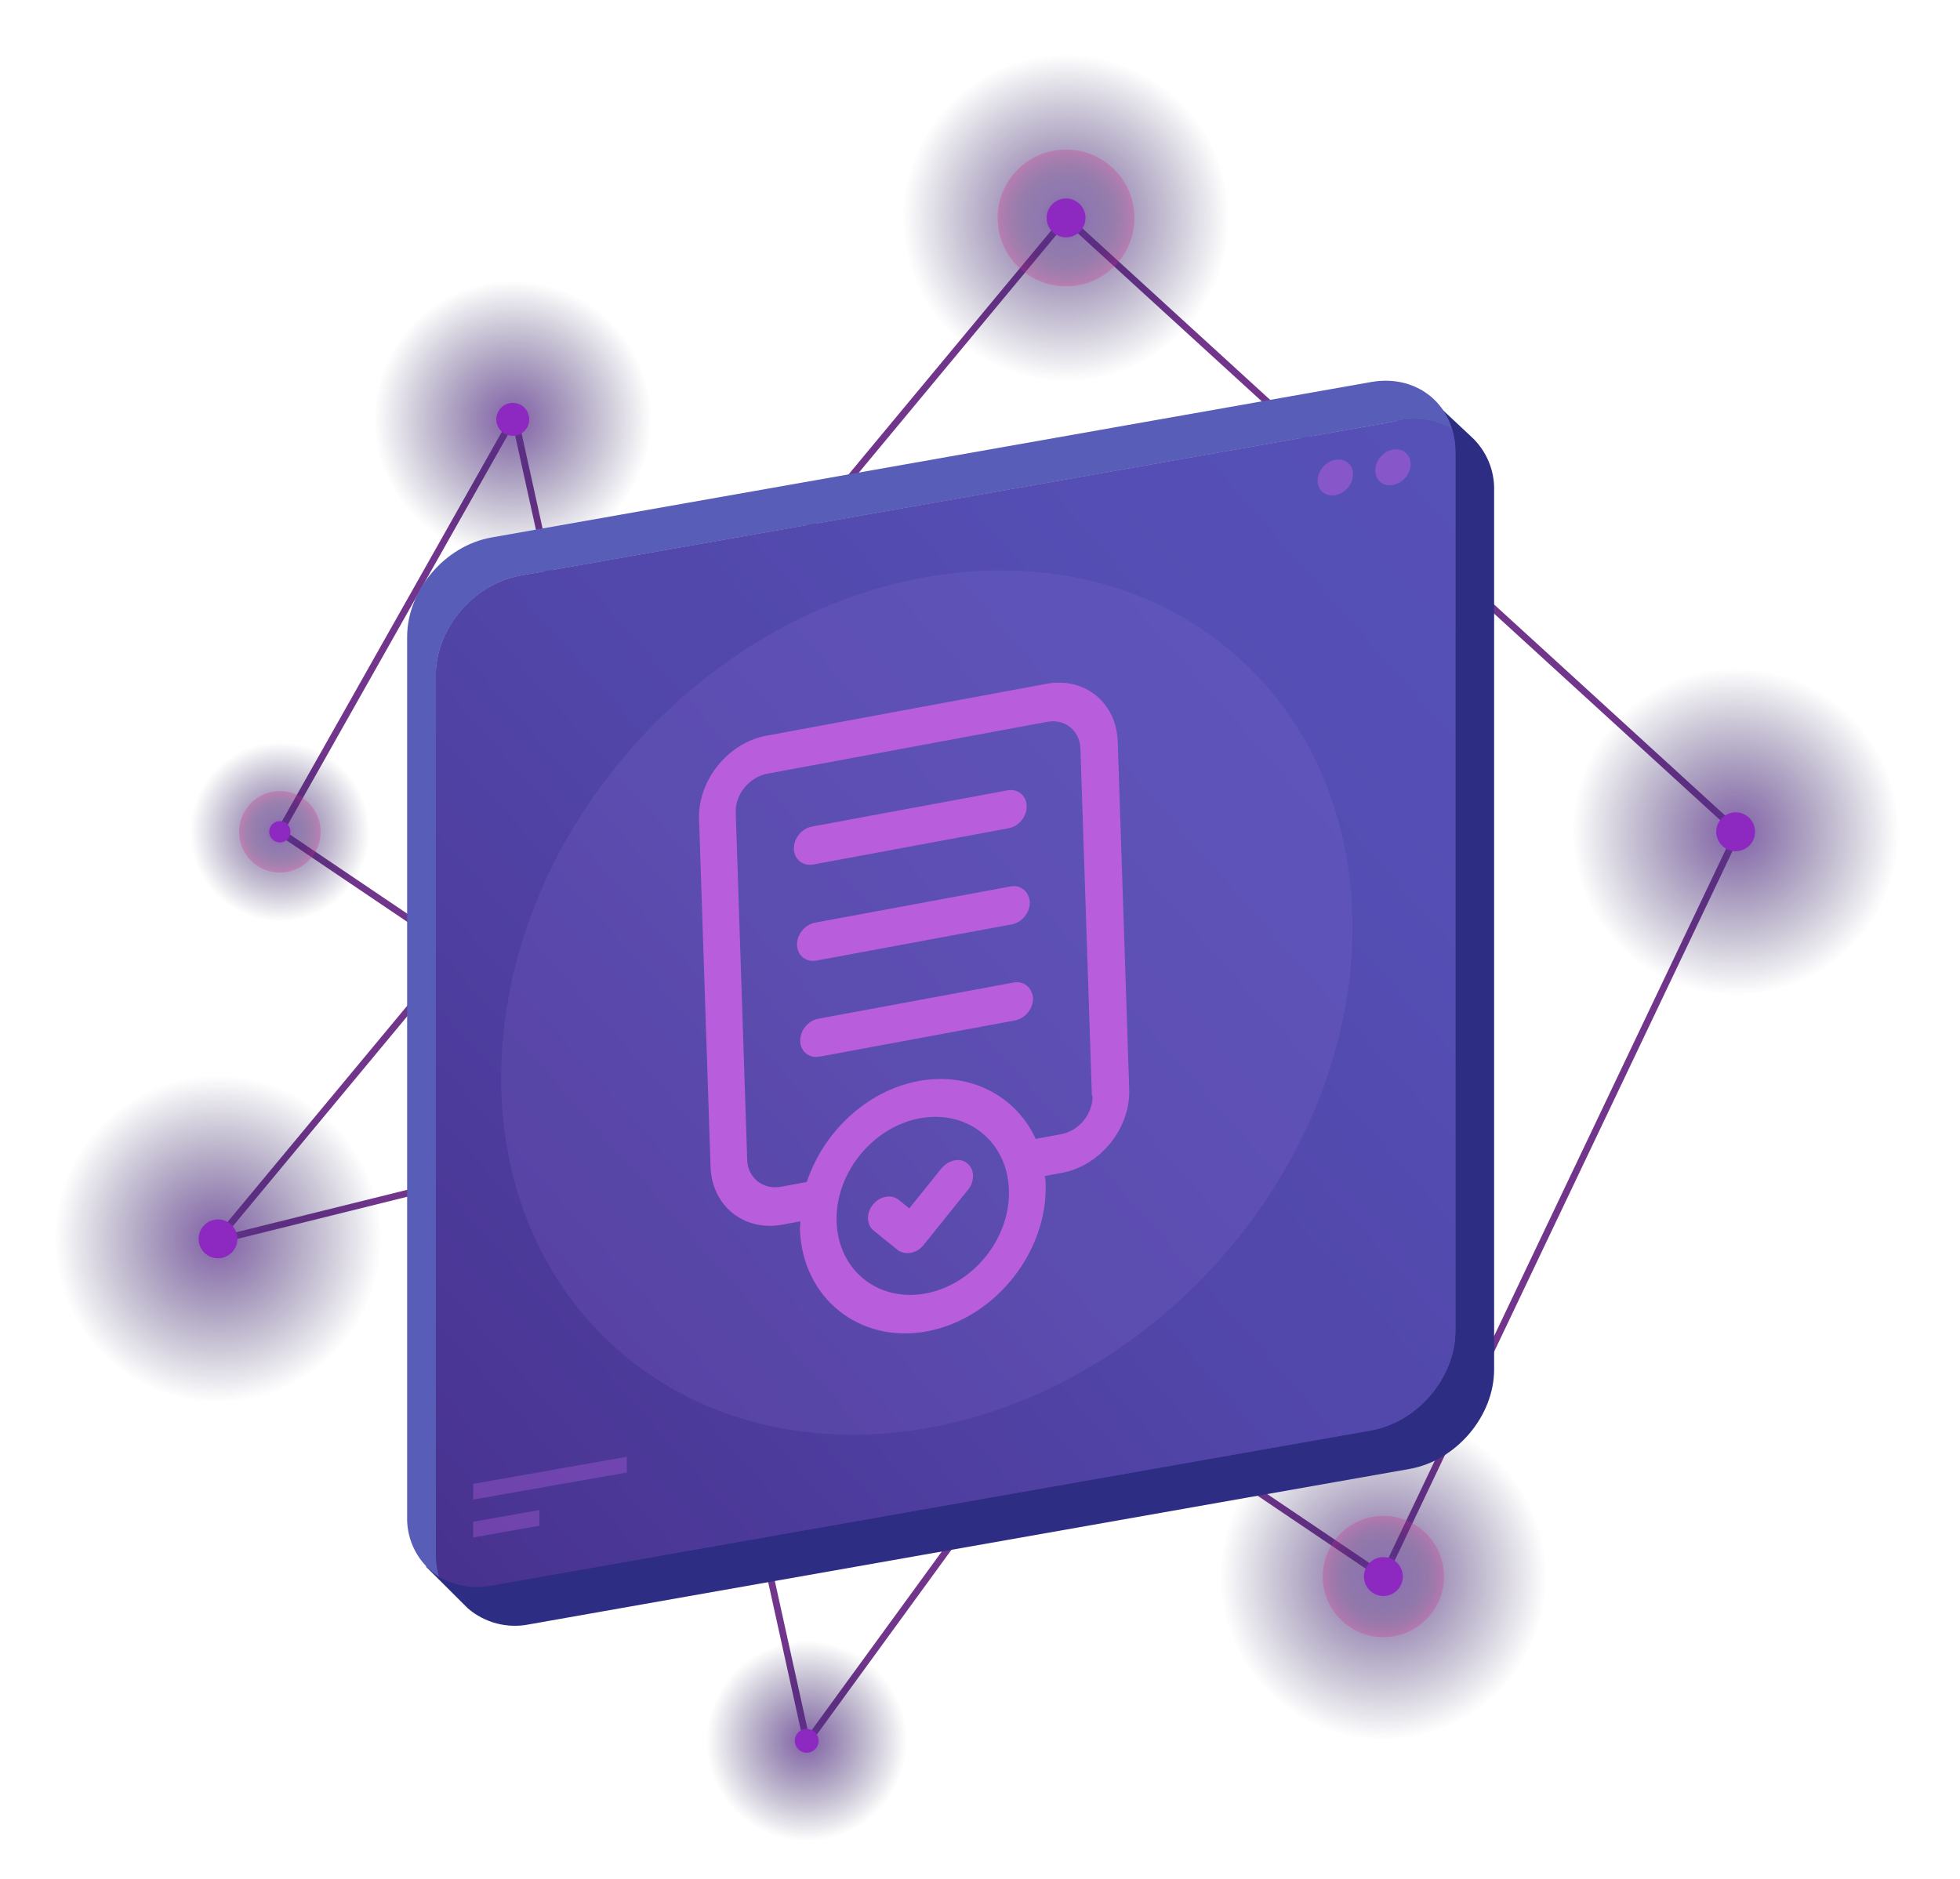 <svg width="290" height="278" viewBox="0 0 290 278" fill="none" xmlns="http://www.w3.org/2000/svg">
<path d="M32.25 183.32L157.73 32.25L257.14 123.09L204.68 233.29L41.41 123.09L76.11 61.63L119.4 257.83L204.68 140.75L32.12 183.56" stroke="#71358C" stroke-miterlimit="10"/>
<path opacity="0.76" d="M32.25 215.57C50.061 215.57 64.5 201.131 64.5 183.32C64.5 165.509 50.061 151.07 32.25 151.07C14.439 151.07 0 165.509 0 183.32C0 201.131 14.439 215.57 32.25 215.57Z" fill="url(#paint0_radial_2019_24079)"/>
<path d="M32.26 186.2C33.022 186.197 33.752 185.893 34.29 185.353C34.828 184.813 35.13 184.082 35.13 183.32C35.127 182.56 34.824 181.831 34.287 181.294C33.749 180.756 33.02 180.453 32.26 180.45C31.498 180.45 30.767 180.752 30.227 181.29C29.687 181.828 29.383 182.558 29.38 183.32C29.38 184.084 29.684 184.816 30.224 185.357C30.764 185.897 31.496 186.2 32.26 186.2Z" fill="#8D29C1"/>
<path opacity="0.76" d="M204.68 265.54C222.491 265.54 236.93 251.101 236.93 233.29C236.93 215.479 222.491 201.04 204.68 201.04C186.869 201.04 172.43 215.479 172.43 233.29C172.43 251.101 186.869 265.54 204.68 265.54Z" fill="url(#paint1_radial_2019_24079)"/>
<path d="M204.68 236.17C205.444 236.17 206.176 235.867 206.717 235.327C207.257 234.786 207.56 234.054 207.56 233.29C207.557 232.528 207.253 231.798 206.713 231.26C206.173 230.722 205.442 230.42 204.68 230.42C203.92 230.423 203.191 230.726 202.654 231.264C202.116 231.801 201.813 232.53 201.81 233.29C201.81 234.052 202.112 234.783 202.65 235.323C203.188 235.863 203.918 236.167 204.68 236.17V236.17Z" fill="#8D29C1"/>
<path opacity="0.76" d="M256.81 155.34C274.621 155.34 289.06 140.901 289.06 123.09C289.06 105.279 274.621 90.84 256.81 90.84C238.999 90.84 224.56 105.279 224.56 123.09C224.56 140.901 238.999 155.34 256.81 155.34Z" fill="url(#paint2_radial_2019_24079)"/>
<path d="M256.81 125.96C257.571 125.96 258.301 125.658 258.839 125.12C259.378 124.581 259.68 123.851 259.68 123.09C259.681 122.712 259.608 122.338 259.464 121.989C259.321 121.639 259.11 121.322 258.843 121.054C258.576 120.787 258.259 120.574 257.911 120.429C257.562 120.284 257.188 120.21 256.81 120.21C256.046 120.21 255.314 120.513 254.773 121.054C254.233 121.594 253.93 122.326 253.93 123.09C253.933 123.852 254.237 124.582 254.777 125.12C255.317 125.658 256.048 125.96 256.81 125.96Z" fill="#8D29C1"/>
<path opacity="0.76" d="M157.73 64.5C175.541 64.5 189.98 50.061 189.98 32.25C189.98 14.439 175.541 0 157.73 0C139.919 0 125.48 14.439 125.48 32.25C125.48 50.061 139.919 64.5 157.73 64.5Z" fill="url(#paint3_radial_2019_24079)"/>
<path d="M157.73 35.12C158.492 35.12 159.223 34.818 159.763 34.28C160.303 33.742 160.607 33.012 160.61 32.25C160.61 31.486 160.306 30.754 159.766 30.213C159.226 29.673 158.494 29.37 157.73 29.37C157.352 29.37 156.978 29.445 156.629 29.59C156.28 29.734 155.964 29.947 155.697 30.214C155.43 30.482 155.219 30.799 155.075 31.149C154.932 31.498 154.859 31.872 154.86 32.25C154.86 33.011 155.162 33.741 155.7 34.279C156.239 34.818 156.969 35.12 157.73 35.12V35.12Z" fill="#8D29C1"/>
<path opacity="0.76" d="M75.87 89.37C90.953 89.37 103.18 77.143 103.18 62.06C103.18 46.977 90.953 34.75 75.87 34.75C60.787 34.75 48.56 46.977 48.56 62.06C48.56 77.143 60.787 89.37 75.87 89.37Z" fill="url(#paint4_radial_2019_24079)"/>
<path d="M75.87 64.49C76.515 64.49 77.135 64.234 77.592 63.779C78.049 63.324 78.307 62.705 78.31 62.06C78.31 61.413 78.053 60.792 77.595 60.335C77.138 59.877 76.517 59.62 75.87 59.62C75.223 59.62 74.602 59.877 74.145 60.335C73.687 60.792 73.43 61.413 73.43 62.06C73.433 62.705 73.691 63.324 74.148 63.779C74.605 64.234 75.225 64.49 75.87 64.49V64.49Z" fill="#8D29C1"/>
<path opacity="0.76" d="M41.41 140.75C51.163 140.75 59.07 132.843 59.07 123.09C59.07 113.337 51.163 105.43 41.41 105.43C31.657 105.43 23.75 113.337 23.75 123.09C23.75 132.843 31.657 140.75 41.41 140.75Z" fill="url(#paint5_radial_2019_24079)"/>
<path d="M41.41 124.66C41.827 124.66 42.226 124.495 42.52 124.2C42.815 123.906 42.98 123.506 42.98 123.09C42.981 122.883 42.942 122.678 42.864 122.486C42.785 122.295 42.67 122.12 42.524 121.973C42.378 121.826 42.204 121.71 42.013 121.63C41.822 121.551 41.617 121.51 41.41 121.51C40.991 121.51 40.589 121.676 40.293 121.973C39.996 122.269 39.83 122.671 39.83 123.09C39.83 123.297 39.871 123.502 39.951 123.693C40.03 123.884 40.147 124.058 40.294 124.204C40.44 124.35 40.615 124.465 40.806 124.543C40.998 124.622 41.203 124.661 41.41 124.66V124.66Z" fill="#8D29C1"/>
<path opacity="0.76" d="M119.36 277.39C130.279 277.39 139.13 268.539 139.13 257.62C139.13 246.701 130.279 237.85 119.36 237.85C108.441 237.85 99.59 246.701 99.59 257.62C99.59 268.539 108.441 277.39 119.36 277.39Z" fill="url(#paint6_radial_2019_24079)"/>
<path d="M119.36 259.37C119.592 259.37 119.822 259.324 120.036 259.235C120.25 259.146 120.445 259.015 120.608 258.851C120.772 258.686 120.901 258.491 120.989 258.277C121.077 258.062 121.121 257.832 121.12 257.6C121.12 257.133 120.935 256.686 120.605 256.356C120.275 256.026 119.827 255.84 119.36 255.84C119.128 255.839 118.898 255.883 118.684 255.971C118.469 256.059 118.274 256.188 118.109 256.352C117.945 256.516 117.814 256.71 117.725 256.924C117.636 257.138 117.59 257.368 117.59 257.6C117.59 258.069 117.777 258.52 118.109 258.852C118.44 259.184 118.891 259.37 119.36 259.37V259.37Z" fill="#8D29C1"/>
<path d="M217.73 64.66L210.32 57.72L206.38 62.65L78.38 85.21C71.47 86.43 65.87 93.02 65.87 99.93V230.06C65.865 230.153 65.865 230.247 65.87 230.34L63.03 231.83L68.57 237.35L69.03 237.81L69.23 238.01C70.469 239.073 71.936 239.837 73.517 240.245C75.098 240.652 76.751 240.691 78.35 240.36L208.56 217.37C215.47 216.15 221.07 209.56 221.07 202.65V72.56C221.103 71.082 220.823 69.614 220.247 68.252C219.671 66.89 218.813 65.666 217.73 64.66V64.66Z" fill="#2D2D84"/>
<path d="M64.5 99.91C64.5 93 70.1 86.41 77.01 85.19L207.14 62.25C209.796 61.726 212.552 62.2 214.88 63.58C213.41 58.58 208.58 55.52 202.88 56.53L72.75 79.53C65.84 80.74 60.24 87.33 60.24 94.24V224.37C60.18 226.156 60.588 227.927 61.425 229.506C62.262 231.085 63.498 232.417 65.01 233.37C64.706 232.314 64.551 231.22 64.55 230.12L64.5 99.91Z" fill="#585DB7"/>
<path d="M72.7 234.62L202.83 211.68C209.74 210.46 215.34 203.87 215.34 196.96V66.84C215.34 65.737 215.185 64.64 214.88 63.58C212.552 62.199 209.796 61.726 207.14 62.25L77.01 85.19C70.1 86.41 64.5 93 64.5 99.91V230.04C64.501 231.139 64.656 232.233 64.96 233.29C67.288 234.67 70.044 235.144 72.7 234.62V234.62Z" fill="url(#paint7_linear_2019_24079)"/>
<path d="M72.7 234.62L202.83 211.68C209.74 210.46 215.34 203.87 215.34 196.96V66.84C215.34 65.737 215.185 64.64 214.88 63.58C212.552 62.199 209.796 61.726 207.14 62.25L77.01 85.19C70.1 86.41 64.5 93 64.5 99.91V230.04C64.501 231.139 64.656 232.233 64.96 233.29C67.288 234.67 70.044 235.144 72.7 234.62V234.62Z" fill="url(#paint8_linear_2019_24079)"/>
<path opacity="0.14" d="M179.662 187.305C205.315 159.289 207.069 119.142 183.579 97.632C160.089 76.123 120.25 81.397 94.597 109.412C68.944 137.427 67.19 177.575 90.68 199.084C114.17 220.594 154.008 215.32 179.662 187.305Z" fill="#A280E2"/>
<path d="M154.853 101.188L113.366 108.877C107.753 109.917 103.243 115.424 103.435 121.227L105.133 172.683C105.321 178.389 110.044 182.282 115.754 181.224L118.418 180.729C118.431 181.116 118.349 181.521 118.361 181.907C118.696 192.063 127.154 198.864 137.145 197.012C147.136 195.161 155.045 185.326 154.71 175.17C154.697 174.784 154.684 174.397 154.576 174.028L157.146 173.551C162.76 172.511 167.269 167.004 167.078 161.201L165.378 109.746C165.187 103.942 160.466 100.147 154.852 101.187L154.853 101.188ZM136.96 191.404C129.918 192.709 124.018 187.963 123.782 180.806C123.546 173.65 129.063 166.788 136.104 165.483C143.146 164.178 149.046 168.923 149.282 176.08C149.519 183.238 144.001 190.099 136.96 191.404ZM161.65 162.11C161.739 164.818 159.621 167.352 157.052 167.828L153.246 168.533C150.359 162.257 143.63 158.541 135.923 159.969C128.215 161.398 121.813 167.547 119.375 174.908L115.569 175.613C112.905 176.107 110.643 174.288 110.557 171.677L108.858 120.222C108.769 117.513 110.887 114.98 113.551 114.486L154.943 106.815C157.607 106.321 159.774 108.157 159.86 110.769L161.555 162.128L161.65 162.11Z" fill="#B85EDD"/>
<path d="M149.055 116.956L120.128 122.317C118.606 122.6 117.411 124.086 117.462 125.633C117.513 127.181 118.792 128.209 120.314 127.927L149.24 122.565C150.763 122.283 151.958 120.796 151.907 119.249C151.856 117.702 150.577 116.674 149.056 116.956L149.055 116.956Z" fill="#B85EDD"/>
<path d="M149.524 131.174L120.598 136.536C119.075 136.818 117.88 138.304 117.931 139.851C117.982 141.399 119.261 142.427 120.783 142.145L149.709 136.783C151.232 136.501 152.427 135.014 152.376 133.467C152.23 131.938 151.047 130.892 149.525 131.174L149.524 131.174Z" fill="#B85EDD"/>
<path d="M149.993 145.392L121.067 150.753C119.544 151.036 118.349 152.522 118.4 154.069C118.451 155.617 119.73 156.645 121.252 156.362L150.178 151.001C151.701 150.719 152.896 149.232 152.845 147.685C152.7 146.156 151.516 145.11 149.994 145.392L149.993 145.392Z" fill="#B85EDD"/>
<path d="M139.316 172.867L134.534 178.814L132.96 177.548C131.878 176.678 130.166 176.996 129.154 178.254C128.143 179.512 128.2 181.252 129.282 182.122L132.822 184.969C133.314 185.365 134.085 185.514 134.751 185.39C135.512 185.249 136.168 184.836 136.628 184.264L143.249 176.03C144.261 174.772 144.203 173.032 143.122 172.162C142.135 171.274 140.422 171.591 139.316 172.867L139.316 172.867Z" fill="#B85EDD"/>
<path opacity="0.35" d="M92.74 217.9L70.01 221.91V219.58L92.74 215.57V217.9Z" fill="#B85EDD"/>
<path opacity="0.35" d="M79.81 225.78L70.01 227.51V225.18L79.81 223.45V225.78Z" fill="#B85EDD"/>
<g opacity="0.5">
<path d="M199.334 72.274C200.401 71.109 200.477 69.442 199.503 68.55C198.53 67.659 196.876 67.881 195.809 69.046C194.742 70.21 194.667 71.878 195.64 72.769C196.614 73.66 198.268 73.439 199.334 72.274Z" fill="#B85EDD"/>
<path d="M207.861 70.763C208.928 69.598 209.003 67.931 208.03 67.04C207.056 66.148 205.402 66.37 204.336 67.535C203.269 68.7 203.194 70.367 204.167 71.258C205.141 72.15 206.794 71.928 207.861 70.763Z" fill="#B85EDD"/>
</g>
<path opacity="0.3" d="M157.73 42.37C163.319 42.37 167.85 37.839 167.85 32.25C167.85 26.661 163.319 22.13 157.73 22.13C152.141 22.13 147.61 26.661 147.61 32.25C147.61 37.839 152.141 42.37 157.73 42.37Z" fill="url(#paint9_radial_2019_24079)"/>
<path opacity="0.3" d="M41.41 129.12C44.74 129.12 47.44 126.42 47.44 123.09C47.44 119.76 44.74 117.06 41.41 117.06C38.08 117.06 35.38 119.76 35.38 123.09C35.38 126.42 38.08 129.12 41.41 129.12Z" fill="url(#paint10_radial_2019_24079)"/>
<path opacity="0.3" d="M204.68 242.26C209.634 242.26 213.65 238.244 213.65 233.29C213.65 228.336 209.634 224.32 204.68 224.32C199.726 224.32 195.71 228.336 195.71 233.29C195.71 238.244 199.726 242.26 204.68 242.26Z" fill="url(#paint11_radial_2019_24079)"/>
<defs>
<radialGradient id="paint0_radial_2019_24079" cx="0" cy="0" r="1" gradientUnits="userSpaceOnUse" gradientTransform="translate(32.25 183.32) scale(32.25)">
<stop stop-color="#5C308E"/>
<stop offset="0.75" stop-color="#1F174B" stop-opacity="0"/>
</radialGradient>
<radialGradient id="paint1_radial_2019_24079" cx="0" cy="0" r="1" gradientUnits="userSpaceOnUse" gradientTransform="translate(204.68 233.29) scale(32.25 32.25)">
<stop stop-color="#5C308E"/>
<stop offset="0.75" stop-color="#1F174B" stop-opacity="0"/>
</radialGradient>
<radialGradient id="paint2_radial_2019_24079" cx="0" cy="0" r="1" gradientUnits="userSpaceOnUse" gradientTransform="translate(256.81 123.09) scale(32.25 32.25)">
<stop stop-color="#5C308E"/>
<stop offset="0.75" stop-color="#1F174B" stop-opacity="0"/>
</radialGradient>
<radialGradient id="paint3_radial_2019_24079" cx="0" cy="0" r="1" gradientUnits="userSpaceOnUse" gradientTransform="translate(157.73 32.25) scale(32.25)">
<stop stop-color="#5C308E"/>
<stop offset="0.75" stop-color="#1F174B" stop-opacity="0"/>
</radialGradient>
<radialGradient id="paint4_radial_2019_24079" cx="0" cy="0" r="1" gradientUnits="userSpaceOnUse" gradientTransform="translate(75.87 62.06) scale(27.31 27.31)">
<stop stop-color="#5C308E"/>
<stop offset="0.75" stop-color="#1F174B" stop-opacity="0"/>
</radialGradient>
<radialGradient id="paint5_radial_2019_24079" cx="0" cy="0" r="1" gradientUnits="userSpaceOnUse" gradientTransform="translate(41.41 123.09) scale(17.66 17.66)">
<stop stop-color="#5C308E"/>
<stop offset="0.75" stop-color="#1F174B" stop-opacity="0"/>
</radialGradient>
<radialGradient id="paint6_radial_2019_24079" cx="0" cy="0" r="1" gradientUnits="userSpaceOnUse" gradientTransform="translate(119.36 257.62) scale(19.77)">
<stop stop-color="#5C308E"/>
<stop offset="0.75" stop-color="#1F174B" stop-opacity="0"/>
</radialGradient>
<linearGradient id="paint7_linear_2019_24079" x1="-2.18" y1="283.143" x2="259.302" y2="52.312" gradientUnits="userSpaceOnUse">
<stop stop-color="#3D1A72"/>
<stop offset="0.01" stop-color="#3E1C74"/>
<stop offset="0.27" stop-color="#493492"/>
<stop offset="0.53" stop-color="#5145A8"/>
<stop offset="0.77" stop-color="#554FB5"/>
<stop offset="1" stop-color="#5753B9"/>
</linearGradient>
<linearGradient id="paint8_linear_2019_24079" x1="-2.57" y1="283.513" x2="258.912" y2="52.683" gradientUnits="userSpaceOnUse">
<stop stop-color="#3D1A72"/>
<stop offset="0.01" stop-color="#3E1C74"/>
<stop offset="0.27" stop-color="#493492"/>
<stop offset="0.53" stop-color="#5145A8"/>
<stop offset="0.77" stop-color="#554FB5"/>
<stop offset="1" stop-color="#5753B9"/>
</linearGradient>
<radialGradient id="paint9_radial_2019_24079" cx="0" cy="0" r="1" gradientUnits="userSpaceOnUse" gradientTransform="translate(157.73 32.25) scale(10.12 10.12)">
<stop offset="0.35" stop-color="#1F174B" stop-opacity="0"/>
<stop offset="0.43" stop-color="#2E1951" stop-opacity="0.08"/>
<stop offset="0.58" stop-color="#541E5F" stop-opacity="0.3"/>
<stop offset="0.79" stop-color="#912776" stop-opacity="0.64"/>
<stop offset="1" stop-color="#D1308E"/>
</radialGradient>
<radialGradient id="paint10_radial_2019_24079" cx="0" cy="0" r="1" gradientUnits="userSpaceOnUse" gradientTransform="translate(41.41 123.09) scale(6.03)">
<stop offset="0.35" stop-color="#1F174B" stop-opacity="0"/>
<stop offset="0.43" stop-color="#2E1951" stop-opacity="0.08"/>
<stop offset="0.58" stop-color="#541E5F" stop-opacity="0.3"/>
<stop offset="0.79" stop-color="#912776" stop-opacity="0.64"/>
<stop offset="1" stop-color="#D1308E"/>
</radialGradient>
<radialGradient id="paint11_radial_2019_24079" cx="0" cy="0" r="1" gradientUnits="userSpaceOnUse" gradientTransform="translate(204.68 233.29) scale(8.97 8.97)">
<stop offset="0.35" stop-color="#1F174B" stop-opacity="0"/>
<stop offset="0.43" stop-color="#2E1951" stop-opacity="0.08"/>
<stop offset="0.58" stop-color="#541E5F" stop-opacity="0.3"/>
<stop offset="0.79" stop-color="#912776" stop-opacity="0.64"/>
<stop offset="1" stop-color="#D1308E"/>
</radialGradient>
</defs>
</svg>
